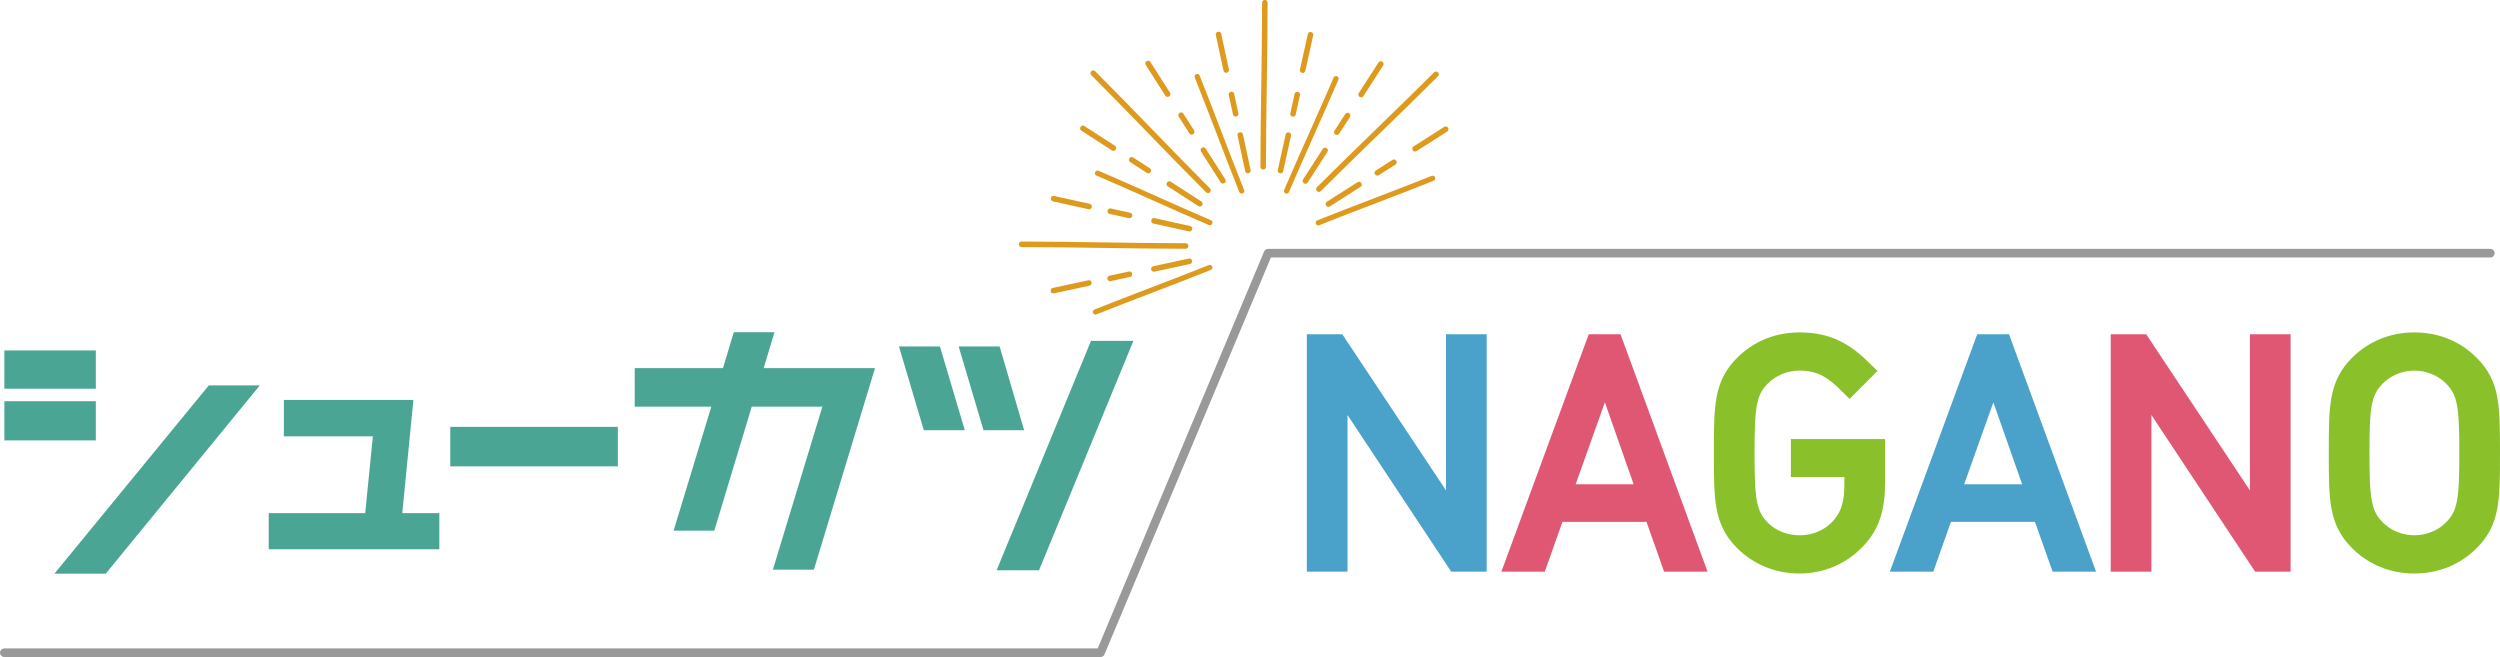 <?xml version="1.0" encoding="utf-8"?>
<!-- Generator: Adobe Illustrator 16.0.0, SVG Export Plug-In . SVG Version: 6.00 Build 0)  -->
<!DOCTYPE svg PUBLIC "-//W3C//DTD SVG 1.1//EN" "http://www.w3.org/Graphics/SVG/1.1/DTD/svg11.dtd">
<svg version="1.1" id="レイヤー_1" xmlns="http://www.w3.org/2000/svg" xmlns:xlink="http://www.w3.org/1999/xlink" x="0px"
	 y="0px" width="290.962px" height="76.467px" viewBox="0 0 290.962 76.467" enable-background="new 0 0 290.962 76.467"
	 xml:space="preserve">
<path fill="#4AA594" d="M10.402,44.491H1.259V41.54h9.143V44.491z M10.402,50.504H1.259v-3.061h9.143V50.504z M24.656,45.607h3.996
	L11.949,66.017H7.918L24.656,45.607z"/>
<polygon fill="#4AA594" points="33.788,47.299 47.287,47.299 45.991,60.474 50.382,60.474 50.382,63.173 32.024,63.173 
	32.024,60.474 43.183,60.474 44.226,50.035 33.788,50.035 "/>
<rect x="53.157" y="50.431" fill="#4AA594" width="18" height="3.096"/>
<polygon fill="#4AA594" points="87.869,43.592 100.827,43.592 94.168,65.549 90.965,65.549 96.723,46.579 86.933,46.579 
	82.577,61.014 79.41,61.014 83.801,46.579 74.622,46.579 74.622,43.592 84.701,43.592 85.961,39.416 89.129,39.416 "/>
<path fill="#4AA594" d="M105.629,41.072h3.204l2.448,8.243h-3.204L105.629,41.072z M115.78,41.072l2.412,8.243h-3.168l-2.447-8.243
	H115.78z M127.479,40.424h3.312l-10.367,25.197h-3.312L127.479,40.424z"/>
<path fill="none" stroke="#4AA594" stroke-width="1.5" stroke-miterlimit="10" d="M10.402,44.491H1.259V41.54h9.143V44.491z
	 M10.402,50.504H1.259v-3.061h9.143V50.504z M24.656,45.607h3.996L11.949,66.017H7.918L24.656,45.607z"/>
<polygon fill="none" stroke="#4AA594" stroke-width="1.5" stroke-miterlimit="10" points="33.788,47.299 47.287,47.299 
	45.991,60.474 50.382,60.474 50.382,63.173 32.024,63.173 32.024,60.474 43.183,60.474 44.226,50.035 33.788,50.035 "/>
<rect x="53.157" y="50.431" fill="none" stroke="#4AA594" stroke-width="1.5" stroke-miterlimit="10" width="18" height="3.096"/>
<polygon fill="none" stroke="#4AA594" stroke-width="1.5" stroke-miterlimit="10" points="87.869,43.592 100.827,43.592 
	94.168,65.549 90.965,65.549 96.723,46.579 86.933,46.579 82.577,61.014 79.41,61.014 83.801,46.579 74.622,46.579 74.622,43.592 
	84.701,43.592 85.961,39.416 89.129,39.416 "/>
<path fill="none" stroke="#4AA594" stroke-width="1.5" stroke-miterlimit="10" d="M105.629,41.072h3.204l2.448,8.243h-3.204
	L105.629,41.072z M115.78,41.072l2.412,8.243h-3.168l-2.447-8.243H115.78z M127.479,40.424h3.312l-10.367,25.197h-3.312
	L127.479,40.424z"/>
<polygon fill="#4AA1C9" points="169.436,65.531 155.83,44.978 155.83,65.531 153.094,65.531 153.094,39.902 155.686,39.902 
	169.291,60.384 169.291,39.902 172.027,39.902 172.027,65.531 "/>
<polygon fill="none" stroke="#4AA1C9" stroke-width="2" stroke-miterlimit="10" points="169.436,65.531 155.83,44.978 
	155.83,65.531 153.094,65.531 153.094,39.902 155.686,39.902 169.291,60.384 169.291,39.902 172.027,39.902 172.027,65.531 "/>
<path fill="#DF5772" d="M194.384,65.531l-2.052-5.796h-11.194l-2.052,5.796h-2.916l9.432-25.629h2.303l9.396,25.629H194.384z
	 M186.789,43.826l-4.824,13.534h9.575L186.789,43.826z"/>
<path fill="none" stroke="#DF5772" stroke-width="2" stroke-miterlimit="10" d="M194.384,65.531l-2.052-5.796h-11.194l-2.052,5.796
	h-2.916l9.432-25.629h2.303l9.396,25.629H194.384z M186.789,43.826l-4.824,13.534h9.575L186.789,43.826z"/>
<path fill="#8AC12B" d="M216.199,62.795c-1.729,1.872-4.104,2.952-6.767,2.952c-2.521,0-4.824-0.936-6.552-2.664
	c-2.41-2.411-2.41-4.931-2.41-10.366s0-7.955,2.41-10.367c1.728-1.728,3.996-2.663,6.552-2.663c3.383,0,5.398,1.224,7.667,3.491
	l-1.836,1.836c-1.8-1.8-3.204-2.88-5.831-2.88c-1.692,0-3.313,0.684-4.428,1.836c-1.62,1.656-1.8,3.384-1.8,8.747
	s0.18,7.127,1.8,8.783c1.115,1.151,2.735,1.799,4.428,1.799c1.87,0,3.635-0.756,4.823-2.195c1.044-1.224,1.403-2.735,1.403-4.68
	v-1.907h-6.227v-2.412h8.963v4.067C218.396,59.124,217.783,61.104,216.199,62.795"/>
<path fill="none" stroke="#8AC12B" stroke-width="2" stroke-miterlimit="10" d="M216.199,62.795
	c-1.729,1.872-4.104,2.952-6.767,2.952c-2.521,0-4.824-0.936-6.552-2.664c-2.41-2.411-2.41-4.931-2.41-10.366s0-7.955,2.41-10.367
	c1.728-1.728,3.996-2.663,6.552-2.663c3.383,0,5.398,1.224,7.667,3.491l-1.836,1.836c-1.8-1.8-3.204-2.88-5.831-2.88
	c-1.692,0-3.313,0.684-4.428,1.836c-1.62,1.656-1.8,3.384-1.8,8.747s0.18,7.127,1.8,8.783c1.115,1.151,2.735,1.799,4.428,1.799
	c1.87,0,3.635-0.756,4.823-2.195c1.044-1.224,1.403-2.735,1.403-4.68v-1.907h-6.227v-2.412h8.963v4.067
	C218.396,59.124,217.783,61.104,216.199,62.795z"/>
<path fill="#4AA1C9" d="M239.599,65.531l-2.052-5.796h-11.194l-2.052,5.796h-2.915l9.431-25.629h2.304l9.395,25.629H239.599z
	 M232.004,43.826l-4.823,13.534h9.575L232.004,43.826z"/>
<path fill="none" stroke="#4AA1C9" stroke-width="2" stroke-miterlimit="10" d="M239.599,65.531l-2.052-5.796h-11.194l-2.052,5.796
	h-2.915l9.431-25.629h2.304l9.395,25.629H239.599z M232.004,43.826l-4.823,13.534h9.575L232.004,43.826z"/>
<polygon fill="#DF5772" points="262.998,65.531 249.393,44.978 249.393,65.531 246.656,65.531 246.656,39.902 249.248,39.902 
	262.854,60.384 262.854,39.902 265.59,39.902 265.59,65.531 "/>
<polygon fill="none" stroke="#DF5772" stroke-width="2" stroke-miterlimit="10" points="262.998,65.531 249.393,44.978 
	249.393,65.531 246.656,65.531 246.656,39.902 249.248,39.902 262.854,60.384 262.854,39.902 265.59,39.902 265.59,65.531 "/>
<path fill="#8AC12B" d="M287.55,63.083c-1.727,1.729-3.995,2.664-6.551,2.664s-4.823-0.936-6.551-2.664
	c-2.412-2.411-2.412-4.931-2.412-10.366s0-7.955,2.412-10.367c1.728-1.728,3.995-2.663,6.551-2.663s4.824,0.936,6.551,2.663
	c2.412,2.412,2.412,4.932,2.412,10.367S289.962,60.672,287.55,63.083 M285.427,43.97c-1.116-1.152-2.736-1.836-4.428-1.836
	s-3.312,0.684-4.427,1.836c-1.62,1.656-1.801,3.384-1.801,8.747s0.181,7.091,1.801,8.747c1.115,1.152,2.735,1.835,4.427,1.835
	s3.312-0.683,4.428-1.835c1.619-1.656,1.8-3.384,1.8-8.747S287.046,45.626,285.427,43.97"/>
<path fill="none" stroke="#8AC12B" stroke-width="2" stroke-miterlimit="10" d="M287.55,63.083
	c-1.727,1.729-3.995,2.664-6.551,2.664s-4.823-0.936-6.551-2.664c-2.412-2.411-2.412-4.931-2.412-10.366s0-7.955,2.412-10.367
	c1.728-1.728,3.995-2.663,6.551-2.663s4.824,0.936,6.551,2.663c2.412,2.412,2.412,4.932,2.412,10.367S289.962,60.672,287.55,63.083z
	 M285.427,43.97c-1.116-1.152-2.736-1.836-4.428-1.836s-3.312,0.684-4.427,1.836c-1.62,1.656-1.801,3.384-1.801,8.747
	s0.181,7.091,1.801,8.747c1.115,1.152,2.735,1.835,4.427,1.835s3.312-0.683,4.428-1.835c1.619-1.656,1.8-3.384,1.8-8.747
	S287.046,45.626,285.427,43.97z"/>
<polyline fill="none" stroke="#999999" stroke-linecap="round" stroke-linejoin="round" stroke-miterlimit="10" points="0.5,75.967 
	128.085,75.967 147.583,29.467 289.834,29.467 "/>
<path fill="#DE9A1C" d="M129.77,16.967l-3.569-2.301c-0.348-0.226-0.697,0.315-0.348,0.541l3.568,2.301
	C129.77,17.732,130.118,17.191,129.77,16.967"/>
<path fill="#DE9A1C" d="M133.825,19.581l-1.947-1.255c-0.348-0.225-0.697,0.315-0.348,0.541l1.946,1.255
	C133.825,20.347,134.174,19.806,133.825,19.581"/>
<path fill="#DE9A1C" d="M139.826,23.451l-3.568-2.301c-0.349-0.226-0.698,0.315-0.349,0.54l3.568,2.301
	C139.826,24.216,140.175,23.676,139.826,23.451"/>
<path fill="#DE9A1C" d="M126.671,32.618l-4.15,0.896c-0.406,0.089-0.27,0.718,0.135,0.63l4.151-0.896
	C127.212,33.159,127.076,32.53,126.671,32.618"/>
<path fill="#DE9A1C" d="M131.388,31.6l-2.264,0.489c-0.405,0.087-0.27,0.717,0.136,0.629l2.264-0.489
	C131.929,32.141,131.792,31.512,131.388,31.6"/>
<path fill="#DE9A1C" d="M138.368,30.092l-4.15,0.896c-0.406,0.088-0.27,0.717,0.136,0.629l4.15-0.896
	C138.91,30.633,138.772,30.005,138.368,30.092"/>
<path fill="#DE9A1C" d="M153.955,17.327l-2.301,3.569c-0.226,0.349,0.315,0.697,0.54,0.349l2.301-3.569
	C154.721,17.327,154.18,16.979,153.955,17.327"/>
<path fill="#DE9A1C" d="M156.569,13.272l-1.255,1.946c-0.225,0.349,0.315,0.697,0.541,0.349l1.255-1.946
	C157.335,13.272,156.794,12.924,156.569,13.272"/>
<path fill="#DE9A1C" d="M160.439,7.271l-2.302,3.568c-0.225,0.349,0.316,0.697,0.541,0.349l2.301-3.568
	C161.204,7.271,160.663,6.922,160.439,7.271"/>
<path fill="#DE9A1C" d="M144.028,15.771l0.896,4.15c0.088,0.406,0.717,0.27,0.629-0.136l-0.896-4.15
	C144.57,15.23,143.94,15.366,144.028,15.771"/>
<path fill="#DE9A1C" d="M143.009,11.056l0.489,2.264c0.088,0.405,0.717,0.27,0.629-0.136l-0.489-2.264
	C143.551,10.515,142.922,10.65,143.009,11.056"/>
<path fill="#DE9A1C" d="M141.502,4.075l0.896,4.15c0.088,0.405,0.717,0.27,0.629-0.136l-0.896-4.15
	C142.043,3.534,141.415,3.67,141.502,4.075"/>
<path fill="#DE9A1C" d="M126.829,23.723l-4.146-0.915c-0.405-0.09-0.544,0.539-0.139,0.628l4.147,0.916
	C127.096,24.44,127.234,23.813,126.829,23.723"/>
<path fill="#DE9A1C" d="M131.541,24.764l-2.262-0.499c-0.405-0.09-0.544,0.538-0.138,0.628l2.261,0.499
	C131.807,25.481,131.946,24.854,131.541,24.764"/>
<path fill="#DE9A1C" d="M138.514,26.304l-4.146-0.916c-0.405-0.089-0.544,0.539-0.139,0.628l4.146,0.916
	C138.781,27.021,138.919,26.393,138.514,26.304"/>
<path fill="#DE9A1C" d="M158.004,21.2l-3.58,2.284c-0.35,0.224-0.003,0.766,0.347,0.542l3.579-2.284
	C158.699,21.52,158.354,20.977,158.004,21.2"/>
<path fill="#DE9A1C" d="M162.07,18.604l-1.952,1.246c-0.35,0.223-0.004,0.765,0.347,0.542l1.952-1.246
	C162.767,18.923,162.42,18.381,162.07,18.604"/>
<path fill="#DE9A1C" d="M168.09,14.763l-3.579,2.284c-0.35,0.223-0.003,0.766,0.347,0.542l3.579-2.284
	C168.786,15.082,168.439,14.539,168.09,14.763"/>
<path fill="#DE9A1C" d="M149.63,15.647l-0.916,4.146c-0.09,0.405,0.539,0.544,0.628,0.139l0.916-4.146
	C150.347,15.381,149.719,15.242,149.63,15.647"/>
<path fill="#DE9A1C" d="M150.67,10.936l-0.5,2.262c-0.089,0.405,0.539,0.544,0.629,0.139l0.499-2.262
	C151.388,10.669,150.76,10.53,150.67,10.936"/>
<path fill="#DE9A1C" d="M152.21,3.963l-0.916,4.146c-0.089,0.404,0.539,0.543,0.628,0.138l0.916-4.146
	C152.928,3.696,152.299,3.558,152.21,3.963"/>
<path fill="#DE9A1C" d="M139.782,17.643l2.285,3.579c0.223,0.35,0.765,0.003,0.542-0.347l-2.285-3.579
	C140.101,16.946,139.559,17.292,139.782,17.643"/>
<path fill="#DE9A1C" d="M137.186,13.575l1.246,1.952c0.223,0.35,0.765,0.003,0.542-0.347l-1.246-1.952
	C137.505,12.879,136.962,13.226,137.186,13.575"/>
<path fill="#DE9A1C" d="M133.344,7.556l2.284,3.579c0.223,0.35,0.766,0.003,0.543-0.347l-2.285-3.579
	C133.663,6.859,133.121,7.206,133.344,7.556"/>
<path fill="#DE9A1C" d="M140.829,21.929c-4.502-4.506-8.872-9.142-13.374-13.646c-0.293-0.294-0.749,0.16-0.455,0.454
	c4.502,4.506,8.872,9.142,13.374,13.647C140.667,22.677,141.122,22.222,140.829,21.929"/>
<path fill="#DE9A1C" d="M138,28.307c-6.369-0.002-12.737-0.19-19.107-0.193c-0.415,0-0.415,0.644,0,0.644
	c6.37,0.003,12.738,0.19,19.107,0.193C138.415,28.95,138.415,28.307,138,28.307"/>
<path fill="#DE9A1C" d="M166.909,8.418c-4.506,4.502-9.142,8.872-13.647,13.374c-0.293,0.294,0.162,0.748,0.455,0.455
	c4.506-4.502,9.142-8.872,13.647-13.374C167.657,8.579,167.202,8.125,166.909,8.418"/>
<path fill="#DE9A1C" d="M146.889,0.312c-0.003,6.369-0.191,12.737-0.193,19.107c0,0.415,0.643,0.414,0.643,0
	c0.003-6.37,0.19-12.738,0.192-19.107C147.531-0.104,146.889-0.104,146.889,0.312"/>
<path fill="#DE9A1C" d="M142.208,15.454c-0.838-2.188-1.705-4.45-2.589-6.663c-0.047-0.117-0.148-0.187-0.27-0.187
	c-0.107,0-0.214,0.056-0.272,0.141c-0.054,0.08-0.063,0.177-0.025,0.272c0.884,2.211,1.75,4.472,2.588,6.657
	c0.838,2.189,1.705,4.453,2.59,6.667c0.047,0.117,0.148,0.188,0.27,0.188c0.107,0,0.214-0.055,0.272-0.142
	c0.054-0.079,0.063-0.177,0.024-0.272C143.912,19.903,143.045,17.643,142.208,15.454"/>
<path fill="#DE9A1C" d="M127.614,20.434c2.189,0.938,4.402,1.926,6.541,2.88c2.14,0.955,4.352,1.941,6.542,2.881
	c0.041,0.018,0.083,0.026,0.123,0.026c0.157,0,0.265-0.128,0.291-0.255c0.03-0.145-0.039-0.274-0.173-0.332
	c-2.19-0.939-4.403-1.926-6.543-2.881c-2.139-0.954-4.351-1.94-6.541-2.88c-0.041-0.018-0.082-0.026-0.122-0.026
	c-0.157,0-0.265,0.129-0.291,0.256C127.411,20.246,127.479,20.376,127.614,20.434"/>
<path fill="#DE9A1C" d="M167.035,20.705c-0.024-0.128-0.133-0.259-0.291-0.259c-0.038,0-0.077,0.009-0.116,0.023
	c-2.211,0.885-4.473,1.75-6.659,2.588c-2.188,0.839-4.452,1.706-6.664,2.591c-0.14,0.055-0.209,0.185-0.183,0.33
	c0.025,0.129,0.133,0.259,0.292,0.26c0.038,0,0.077-0.009,0.116-0.023c2.213-0.885,4.476-1.752,6.665-2.59
	c2.187-0.838,4.447-1.704,6.659-2.588C166.992,20.981,167.063,20.852,167.035,20.705"/>
<path fill="#DE9A1C" d="M141.104,31.085c-0.024-0.129-0.132-0.259-0.291-0.259c-0.038,0-0.077,0.008-0.116,0.023
	c-2.212,0.884-4.474,1.751-6.662,2.589s-4.45,1.704-6.663,2.589c-0.138,0.056-0.209,0.185-0.181,0.331
	c0.025,0.129,0.133,0.259,0.291,0.259c0.039,0,0.078-0.008,0.117-0.023c2.211-0.884,4.473-1.75,6.659-2.588
	c2.189-0.838,4.452-1.705,6.665-2.59C141.063,31.36,141.132,31.23,141.104,31.085"/>
<path fill="#DE9A1C" d="M149.745,22.536L149.745,22.536c0.119,0,0.219-0.067,0.267-0.18c0.939-2.189,1.926-4.401,2.879-6.541
	c0.956-2.14,1.942-4.353,2.882-6.543c0.041-0.096,0.034-0.193-0.02-0.274c-0.059-0.089-0.166-0.146-0.274-0.146
	c-0.118,0-0.218,0.067-0.267,0.18c-0.939,2.19-1.926,4.403-2.881,6.542c-0.954,2.14-1.94,4.352-2.88,6.542
	c-0.041,0.096-0.034,0.193,0.02,0.275C149.529,22.479,149.637,22.536,149.745,22.536"/>
</svg>
